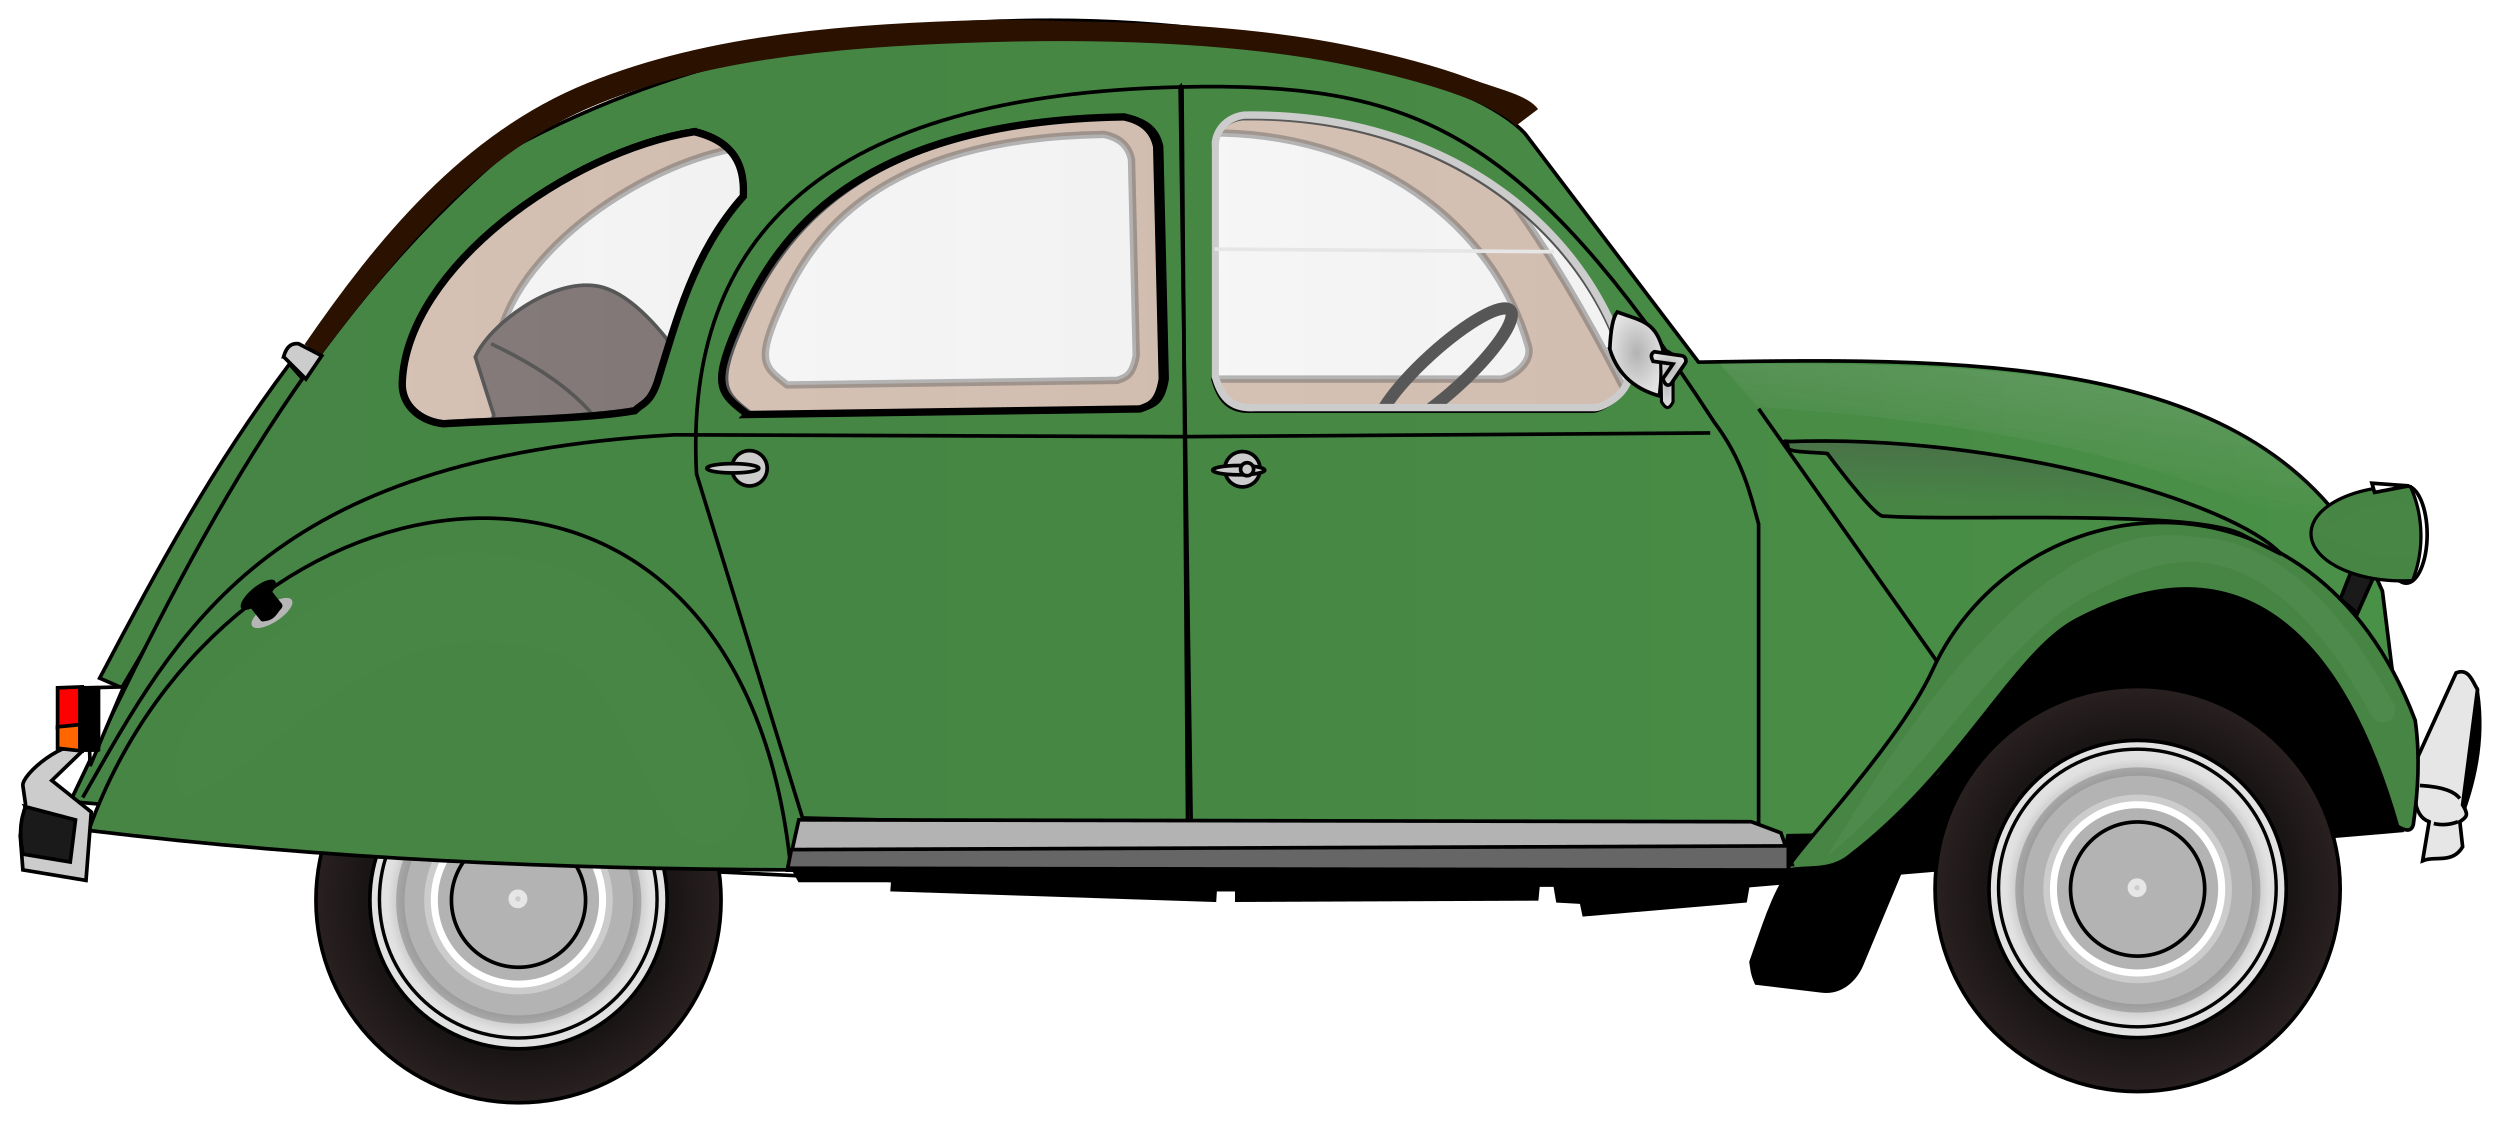 <svg xmlns="http://www.w3.org/2000/svg" xmlns:xlink="http://www.w3.org/1999/xlink" viewBox="0 0 678.85 304.94"><defs><radialGradient id="f" gradientUnits="userSpaceOnUse" cy="636.29" cx="156.79" r="18.714"><stop offset="0" stop-color="#b3b3b3"/><stop offset="1" stop-color="#b3b3b3" stop-opacity="0"/></radialGradient><radialGradient id="v" xlink:href="#e" gradientUnits="userSpaceOnUse" cy="637.72" cx="161.07" r="43.104"/><radialGradient xlink:href="#c" id="s" gradientUnits="userSpaceOnUse" cx="161.07" cy="637.72" r="40.857"/><radialGradient xlink:href="#f" id="q" gradientUnits="userSpaceOnUse" cx="156.79" cy="636.29" r="18.714"/><radialGradient xlink:href="#e" id="p" gradientUnits="userSpaceOnUse" cx="161.07" cy="637.72" r="43.104"/><radialGradient id="r" xlink:href="#b" gradientUnits="userSpaceOnUse" cy="655.22" cx="162.86" r="55.5"/><radialGradient id="t" xlink:href="#c" gradientUnits="userSpaceOnUse" cy="637.72" cx="161.07" r="40.857"/><radialGradient id="u" xlink:href="#d" gradientUnits="userSpaceOnUse" cy="637.72" cx="161.07" r="40.857"/><radialGradient xlink:href="#f" id="w" gradientUnits="userSpaceOnUse" cx="156.79" cy="636.29" r="18.714"/><radialGradient id="y" xlink:href="#c" gradientUnits="userSpaceOnUse" cy="801.12" cx="452.3" gradientTransform="matrix(1 0 0 1.52 0 -416.89)" r="7.824"/><radialGradient id="z" xlink:href="#c" gradientUnits="userSpaceOnUse" cy="807.93" cx="460.45" gradientTransform="matrix(1 0 0 3.845 0 -2298.2)" r="2.125"/><radialGradient id="A" xlink:href="#c" gradientUnits="userSpaceOnUse" cy="805.03" cx="460.96" gradientTransform="matrix(1 0 0 .97 0 24.234)" r="5.19"/><radialGradient xlink:href="#b" id="l" gradientUnits="userSpaceOnUse" cx="162.86" cy="655.22" r="55.5"/><radialGradient xlink:href="#c" id="m" gradientUnits="userSpaceOnUse" cx="161.07" cy="637.72" r="40.857"/><radialGradient xlink:href="#c" id="n" gradientUnits="userSpaceOnUse" cx="161.07" cy="637.72" r="40.857"/><radialGradient xlink:href="#d" id="o" gradientUnits="userSpaceOnUse" cx="161.07" cy="637.72" r="40.857"/><linearGradient id="b"><stop offset="0"/><stop offset=".5" stop-color="#090909"/><stop offset="1" stop-color="#2a2121"/></linearGradient><linearGradient id="d"><stop offset="0" stop-color="#bebebe"/><stop offset="1"/></linearGradient><linearGradient id="x" y2="500.7" gradientUnits="userSpaceOnUse" x2="564.14" y1="516.87" x1="563.5"><stop offset="0" stop-color="#478545"/><stop offset="1" stop-color="#497148"/></linearGradient><linearGradient id="g" y2="499.86" gradientUnits="userSpaceOnUse" x2="671.22" y1="499.86" x1="34.5" spreadMethod="pad"><stop offset="0" stop-color="#468545"/><stop offset=".5" stop-color="#468744"/><stop offset="1" stop-color="#4a9148"/></linearGradient><linearGradient id="i" y2="351.57" xlink:href="#a" gradientUnits="userSpaceOnUse" x2="-32.614" gradientTransform="translate(251.43 103.57)" y1="351.57" x1="-127.28"/><linearGradient id="j" y2="456.88" xlink:href="#a" gradientUnits="userSpaceOnUse" x2="-9.607" gradientTransform="translate(342.14 -5)" y1="456.88" x1="-131.24"/><linearGradient id="B" y2="507.65" gradientUnits="userSpaceOnUse" x2="548.57" y1="478.37" x1="552.86"><stop offset="0" stop-color="#ccc" stop-opacity=".518"/><stop offset="1" stop-color="#ccc" stop-opacity="0"/></linearGradient><linearGradient id="k" y2="452.84" xlink:href="#a" gradientUnits="userSpaceOnUse" x2="459.24" gradientTransform="translate(0 -2.143)" y1="452.84" x1="344.9"/><linearGradient id="a"><stop offset="0" stop-color="#e6e6e6" stop-opacity=".39"/><stop offset="1" stop-color="#dcdcdc" stop-opacity=".383"/></linearGradient><linearGradient id="c"><stop offset="0" stop-color="#b3b3b3"/><stop offset="1" stop-color="#e4e4e4"/></linearGradient><linearGradient id="e"><stop offset="0"/><stop offset="1" stop-opacity="0"/></linearGradient><linearGradient xlink:href="#g" id="h" gradientUnits="userSpaceOnUse" spreadMethod="pad" x1="34.5" y1="499.86" x2="671.22" y2="499.86"/><filter id="F" height="1.416" width="1.211" color-interpolation-filters="sRGB" y="-.208" x="-.105"><feGaussianBlur stdDeviation="6.835"/></filter><filter id="E" color-interpolation-filters="sRGB"><feGaussianBlur stdDeviation=".329"/></filter><filter id="D" color-interpolation-filters="sRGB"><feGaussianBlur stdDeviation="2.347"/></filter><filter id="C" color-interpolation-filters="sRGB"><feGaussianBlur stdDeviation=".107"/></filter></defs><g transform="translate(-15.929 -379.72)"><path d="M48.992 566.48l-6-2.612c15.962-30.282 30.897-57.824 51.543-85.297l3.893 4.398z" fill="#478545" stroke="#000"/><path d="M230.89 614.86l2.143 3.929h25.357l-.179 2.5 87.5 2.857.179-2.857h5.893v2.857l81.429-.357.357-3.75h4.643l.714 4.285 6.429.357.714 3.393 43.75-3.75.714-4.107 177.68-15c1.892-14.775-3.647-27.428-12.38-39.167-22.978-33.5-41.785-35.709-70.313-26.62-54.508 17.776-6.737 45.432-72.168 54.312-65.432 8.88-244.07-1.017-277.1 1.654z" stroke="#000"/><path d="M165 427.36c-39.543 9.5-51.865 42.484-38.571 72.862l338.57 1.43c-21.799-45.632-43.593-78.706-59.286-89.29-80.238 5-146.8-41.29-240.71 15zm178.24-11.545c45.006-.7 78.387 24.805 87.688 57.875 1.488 5.076-5.578 8.969-7.531 8.969h-77.594c-6.247.438-8.033-3.061-9.25-7.094v-52.75c.069-4.193 3.47-6.673 6.687-7zm-27.5.406c3.703.801 6.559 2.623 7.438 6.813l1.28 53.156c-.936 5.708-3.06 6.036-5.093 6.812l-89.72 1.25c-6.275-4.977-8.856-6.155-1.062-22.938 7.795-16.782 25.043-44.163 87.156-45.094zm-98.281 3.406c10.94 2.632 11.371 9.876 11.25 14.72-11.45 12.911-15.176 28.023-19.75 42.687-1.7 4.791-3.393 4.649-5.094 6.375-10.99 1.895-28.734 2.09-43.78 2.97-5.06-.53-9.562-4.033-9.376-9.345.924-26.372 38.24-52.944 66.75-57.406z" opacity=".416" fill="#803300" stroke="#000" stroke-width="2" stroke-linecap="round" stroke-linejoin="round"/><path d="M150 492.36l-5-15.714c3.691-8.607 20.305-21.215 32.857-19.286 16.495 2.536 33.571 37.143 33.571 37.143l-63.571 8.571z" fill="#483737" stroke="#000"/><path d="M149.29 473.08c18.131 8.571 27.307 17.143 32.143 25.714" fill="none" stroke="#000"/><ellipse transform="matrix(.739 -.674 .677 .736 0 0)" cx="-24.822" cy="629.905" rx="24.253" ry="5.633" fill="none" stroke="#000" stroke-width="3.335" stroke-linecap="round" stroke-linejoin="round"/><path d="M301.25 385.22c-46.51.005-99.142 9.044-146.97 35C97.343 468.22 65.848 532.6 35 597.38l198.56 17.12 266.44-.72 1.438-7.125 42.219-.719-7.594-.375 7.875-18.188 22.125-27.5 13.94-15.71 43.94-7.16 24.625 16.062 21.312 44-7.031-56.844c-27.45-63.79-106.1-63.55-185.69-62.16l-47.16-62.12c-12.76-13.75-65.01-30.73-128.75-30.72zm21.25 26.188c4.398.952 7.8 3.117 8.844 8.094l1.5 63.125c-1.113 6.78-3.649 7.172-6.063 8.094l-106.56 1.5c-7.454-5.912-10.539-7.316-1.28-27.25 9.257-19.934 29.782-52.457 103.56-53.562zm30.812.531c53.458-.83 93.077 29.47 104.12 68.75 1.768 6.03-6.617 10.656-8.938 10.656h-92.156c-7.419.52-9.554-3.678-11-8.469v-62.625c.082-4.98 4.149-7.924 7.97-8.312zm-148.75 3.031c12.995 3.126 13.487 11.747 13.344 17.5-13.6 15.337-18.005 33.27-23.438 50.688-2.02 5.69-4.042 5.512-6.062 7.563-13.055 2.25-34.158 2.486-52.031 3.531-6.01-.629-11.346-4.784-11.125-11.094 1.096-31.324 45.448-62.887 79.312-68.188zm465.88 186.47l-.25 2.344h.531l-.281-2.344z" fill="url(#h)" stroke="#000"/><path d="M502.14 615.93l40.714-25.714-21.429 51.429c-1.648 3.956-5.473 7.772-10.714 7.143l-17.857-2.143c-1.165-2.593-1.16-4.016-1.429-5.714 3.167-8.738 5.76-18.05 10.714-25z" stroke="#000"/><path d="M194.35 483.68c-2.02 5.69-4.04 5.525-6.06 7.576-13.056 2.25-34.15 2.49-52.024 3.536-6.01-.63-11.333-4.803-11.112-11.112 1.097-31.324 45.432-62.885 79.297-68.185 12.995 3.125 13.485 11.75 13.341 17.504-13.6 15.337-18.01 33.264-23.443 50.68z" fill="url(#i)" stroke="#000" stroke-width="2"/><path d="M218.9 492.28l106.57-1.515c2.414-.922 4.949-1.302 6.06-8.081l-1.514-63.135c-1.044-4.977-4.441-7.13-8.84-8.082-73.778 1.106-94.282 33.604-103.54 53.538-9.257 19.934-6.191 21.362 1.264 27.274z" fill="url(#j)" stroke="#000" stroke-width="2"/><path d="M345.9 481.93c1.445 4.79 3.566 8.98 10.985 8.46h92.176c2.32 0 10.706-4.646 8.938-10.675-11.048-39.281-50.687-69.579-104.15-68.748-3.82.388-7.873 3.353-7.955 8.334z" fill="url(#k)" stroke="#ccc" stroke-width="2"/><path d="M207.14 616.29l51.071 2.5" fill="none" stroke="#000"/><g stroke="#000"><path d="M688.67 567.74c1.897 13.461-.934 24.82-5.05 35.608l-1.516-24.749z"/><path d="M675.54 602.84l-1.768 10.607c3.453-1.424 8.064.921 10.86-3.788l-.758-6.819s1.587-.954 1.767-1.767c.214-.962-1.01-2.778-1.01-2.778l4.04-31.315c-1.46-2.467-2.434-5.906-5.808-4.546l-11.617 25.506c.235 6.163-.437 13.233 4.293 14.9z" fill="#e6e6e6"/><path d="M673.01 593c6.723.403 9.494 1.793 10.859 3.535M676.8 603.35c2.189.505 4.377.337 6.566-.505" fill="none"/></g><path d="M501.79 615.98c4.52-1.013 10.438.393 15.657-3.283 31.023-23.48 45.344-55.704 62.377-64.65 45.271-23.776 72.801 5.458 87.126 56.063 1.923 1.061 3.698 1.752 4.293-.505 1.279-9.15 1.904-18.464.505-28.284-27.95-73.907-107.65-64.77-131.07-13.637-10.299 22.484-43.41 55.309-38.89 54.296z" fill="#478545" stroke="#000"/><path d="M311.47 385.62c-8.705-.111-18.649-.755-27.634-.496-35.869 1.036-74.783 3.521-108.47 17.188-33.811 13.718-57.137 42.463-76.737 70.924l4.188 3.25c22.299-28.97 43.147-55.39 75.589-68.554 32.568-13.213 70.924-15.75 106.66-16.78 35.659-1.03 69.9.839 95.688 6.062 12.953 2.624 23.93 5.64 32.062 8.656 8.132 3.017 13.459 6.392 14.688 8.063l6.067-4.585c-2.836-3.858-10.41-5.294-18.911-8.447-8.501-3.153-19.684-6.209-32.844-8.875-19.828-4.016-44.227-6.072-70.344-6.406z" style="text-indent:0;text-transform:none;block-progression:tb" color="#000" fill="#2b1100"/><g transform="translate(1.01 -6.06)" stroke-linecap="round" stroke-linejoin="round"><circle transform="translate(-7.143 -25)" cx="162.857" cy="655.219" r="55" fill="url(#l)" stroke="#000"/><circle transform="translate(-5.357 -7.5)" cx="161.071" cy="637.719" r="40.357" fill="url(#m)" stroke="#000"/><circle transform="translate(5.203 34.309) scale(.934)" cx="161.071" cy="637.719" r="40.357" fill="url(#n)" stroke="url(#o)"/><circle transform="translate(22.895 104.36) scale(.825)" cx="161.071" cy="637.719" r="40.357" fill="#b3b3b3" stroke="url(#p)" stroke-width="5.494"/><circle transform="translate(57.612 241.81) scale(.609)" cx="161.071" cy="637.719" r="40.357" fill="#b3b3b3" stroke="#ccc" stroke-width="3.374"/><circle transform="translate(64.535 269.22) scale(.566)" cx="161.071" cy="637.719" r="40.357" fill="#b3b3b3" stroke="#fff" stroke-width="3.374"/><circle transform="translate(-1.071 -6.071)" cx="156.786" cy="636.291" r="18.214" fill="url(#q)" stroke="#000"/><circle transform="translate(-64.558 120.7) scale(.642)" cx="342.857" cy="793.076" r="1.429" fill="#ccc" stroke="#e6e6e6" stroke-width="5.134"/></g><path d="M40 605.22c64.649 7.88 127.96 10.424 190.71 10.714-13.38-136.41-153.35-114.6-190.71-10.71z" fill="#478545" stroke="#000"/><g transform="translate(-5.05 8.052)" stroke-linecap="round" stroke-linejoin="round"><circle transform="translate(438.57 -42.143)" cx="162.857" cy="655.219" r="55" fill="url(#r)" stroke="#000"/><circle transform="translate(440.36 -24.643)" cx="161.071" cy="637.719" r="40.357" fill="url(#s)" stroke="#000"/><circle transform="translate(450.92 17.166) scale(.934)" cx="161.071" cy="637.719" r="40.357" fill="url(#t)" stroke="url(#u)"/><circle transform="translate(468.61 87.216) scale(.825)" cx="161.071" cy="637.719" r="40.357" fill="#b3b3b3" stroke="url(#v)" stroke-width="5.494"/><circle transform="translate(503.33 224.67) scale(.609)" cx="161.071" cy="637.719" r="40.357" fill="#b3b3b3" stroke="#ccc" stroke-width="3.374"/><circle transform="translate(510.25 252.08) scale(.566)" cx="161.071" cy="637.719" r="40.357" fill="#b3b3b3" stroke="#fff" stroke-width="3.374"/><circle transform="translate(444.64 -23.214)" cx="156.786" cy="636.291" r="18.214" fill="url(#w)" stroke="#000"/><circle transform="translate(381.16 103.56) scale(.642)" cx="342.857" cy="793.076" r="1.429" fill="#ccc" stroke="#e6e6e6" stroke-width="5.134"/></g><ellipse cx="669.286" cy="524.862" rx="5.714" ry="13.214" fill="#fff" stroke="#000" stroke-linecap="round" stroke-linejoin="round"/><path d="M654.64 534.15l-3.214 8.214 4.643 3.929 4.285-9.643z" fill="#1a1a1a" stroke="#000"/><path d="M668.12 511.78c-13.621 0-24.656 5.75-24.656 12.835 0 7.084 11.036 12.835 24.656 12.835.993 0 1.976-.039 2.938-.101l.218-.438h-.062a32.981 32.981 0 002.094-11.622c0-4.9-1.041-9.477-2.844-13.44a47.068 47.068 0 00-2.344-.068z" fill="#478545" stroke="#000" stroke-width=".889" stroke-linecap="round" stroke-linejoin="round"/><path d="M660 510.93l.714 2.5 9.29-1.78z" fill="#fff" stroke="#000"/><path d="M631.79 527.72c-26.41-18.73-79.02-23.42-131.43-28.21" fill="none" stroke="#000"/><path d="M500.36 499.68c2.21 1.53-.017 1.665 1.978 2.288 1.995.623 8.748.661 9.808.926 0 0 12.452 16.788 15 16.964 21.605 1.497 85.85-2.049 98.214 5.358l10 5c-12.74-14-76.06-32.95-135-30.54z" fill="url(#x)" stroke="#000"/><path d="M233.85 601.83l-28.79-93.43c-3.43-65.03 35.28-102.99 131.83-105.06l1.515 201.02z" fill="none" stroke="#000"/><path d="M336.38 403.34l3.03 202.03 154.05-2.02v-81.317c-2.422-8.855-4.479-17.62-12.122-27.78-51.912-79.901-81.68-92.317-144.96-90.913z" fill="none" stroke="#000"/><path d="M232.84 602.34l-3.03 13.637 272.74-1.515-3.031-8.586-8.081-3.031z" fill="#b3b3b3" stroke="#000"/><path d="M230.82 610.42l270.72-1.01v6.566l-271.73-.505z" fill="#666" stroke="#000"/><path d="M493.46 490.72l48.487 68.69M38.386 596.28c26.008-45.54 49.417-92.27 160.61-98.49l138.39.505 142.94-1.01" fill="none" stroke="#000"/><g fill="#ccc" stroke="#000" stroke-linecap="round" stroke-linejoin="round"><circle transform="translate(-1.01 -1.515)" cx="220.466" cy="508.395" r="4.798"/><ellipse transform="translate(.505 -.505)" cx="214.405" cy="507.385" rx="7.071" ry="1.263"/></g><g fill="#ccc" stroke="#000" stroke-linecap="round" stroke-linejoin="round"><circle transform="translate(132.84 -1.263)" cx="220.466" cy="508.395" r="4.798"/><ellipse transform="translate(137.89)" cx="214.405" cy="507.385" rx="7.071" ry="1.263"/><circle cx="354.564" cy="507.132" r="1.768"/></g><path d="M92.934 476.58l6.06 6.06 4.294-6.312-6.313-3.283c-1.607-.122-3.1.324-4.041 3.535z" fill="#ccc" stroke="#000"/><path d="M49.497 566.23l-9.849.253.758 21.213z" fill="#fff" stroke="#000"/><path d="M38.26 566.23l-6.692.253v10.859l6.692-.506z" fill="red" stroke="#000"/><path d="M40.714 600.22l-1.429 18.571-17.143-2.857-.714-9.286 1.429-8.571-.715-5C21.7 589.97 33.9 579.8 39.754 582.24L30 591.66z" fill="#ccc" stroke="#000"/><path d="M31.567 577.09v5.808l6.692.758.884-7.324z" fill="#f60" stroke="#000"/><path stroke="#000" stroke-linecap="round" stroke-linejoin="round" d="M37.628 566.48h5.051v16.92h-5.051z"/><path d="M345.71 447.36l92.143.714" fill="none" stroke="#e6e6e6"/><path d="M22.9 598.79l13.528 3.571L35 613.791l-12.857-2.14c-.69-4.05-1.198-8.145.758-12.857z" fill="#1a1a1a" stroke="#000"/><g stroke="#000"><path d="M444.97 799.82c2.36 7.434 7.332 10.95 13.489 12.688l1.158-11.678c-2.04-8.617-5.759-8.575-12.627-11.112-1.172 1.375-1.8 4.92-2.02 10.102z" fill="url(#y)" transform="translate(8.081 -325.27)"/><path d="M458.75 801.32c.878-2.093 2.209-.792 3.396 0v12.802c-1.462 2.847-2.337 1.111-3.135 0z" fill="url(#z)" stroke-width=".853" stroke-linecap="round" stroke-linejoin="round" transform="translate(8.081 -325.27)"/><path style="text-indent:0;text-transform:none;block-progression:tb" d="M457.06 800.5c-1.173.653-.826 1.61-.344 2.594l5.406.75-2.75 4c.457 1.277 1.034 2.192 2.157 1.469l3.937-5.72c.478-.728-.043-1.878-.906-2z" color="#000" fill="url(#A)" transform="translate(8.081 -325.27)"/></g><path d="M482.86 478.43l10.357 11.786c53.313 3.506 105.82 11.421 155.36 35.714l-1.429-11.429c-38.25-36.79-96.69-35.81-164.29-36.07z" opacity=".556" fill="url(#B)" filter="url(#C)"/><path d="M611.53 525.56c-46.079-7.61-89.34 70.795-99.454 86.771 32.348-27.4 48.886-62.783 77.204-74.146 12.048-6.264 23.468-7.926 35.031-3.031 11.563 4.895 23.61 16.76 35.562 38.812.76 1.704 3.078 2.495 4.72 1.609 1.642-.886 2.256-3.257 1.249-4.828-12.374-22.827-25.258-36.11-38.875-41.875-5.107-2.161-10.287-3.211-15.438-3.312z" style="text-indent:0;text-transform:none;block-progression:tb" color="#000" opacity=".201" fill="#fff" filter="url(#D)"/><path d="M672.5 517.36c-10.167-3.956-18.967 3.025-28.214 6.429 9.79 4.38 21.87 10.438 28.929 5.714z" opacity=".086" fill="#fff" filter="url(#E)"/><path d="M67.022 595.96c29.809-13.17 51.639-53.473 98.88-39.032 22.267 5.397 27.365 62.381 46.838 50.307 18.119-11.234-7.347-44.905-22.552-59.848-12.262-12.051-31.391-17.967-48.573-17.347-18.629.671-36.486 11.074-51.175 22.552-11.529 9.009-24.855 20.205-26.888 34.695-.433 3.084.464 7.86 3.47 8.674z" opacity=".079" fill="#fff" filter="url(#F)"/><ellipse transform="matrix(.833 -.553 .58 .815 0 0)" cx="-243.695" cy="504.796" rx="6.436" ry="2.504" fill="#b6b6b6"/><ellipse transform="matrix(.761 -.648 .728 .685 0 0)" cx="-337.417" cy="470.919" rx="5.906" ry="2.23"/><path d="M84.02 543.21l4.152-3.3a1.008 1.008 0 011.42.163l2.827 3.56c.348.438.217 1.008-.163 1.419-1.156 1.252-1.686 2.92-4.152 3.299-.553.085-1.071.275-1.42-.163l-2.827-3.559a1.008 1.008 0 01.162-1.42z"/></g></svg>
